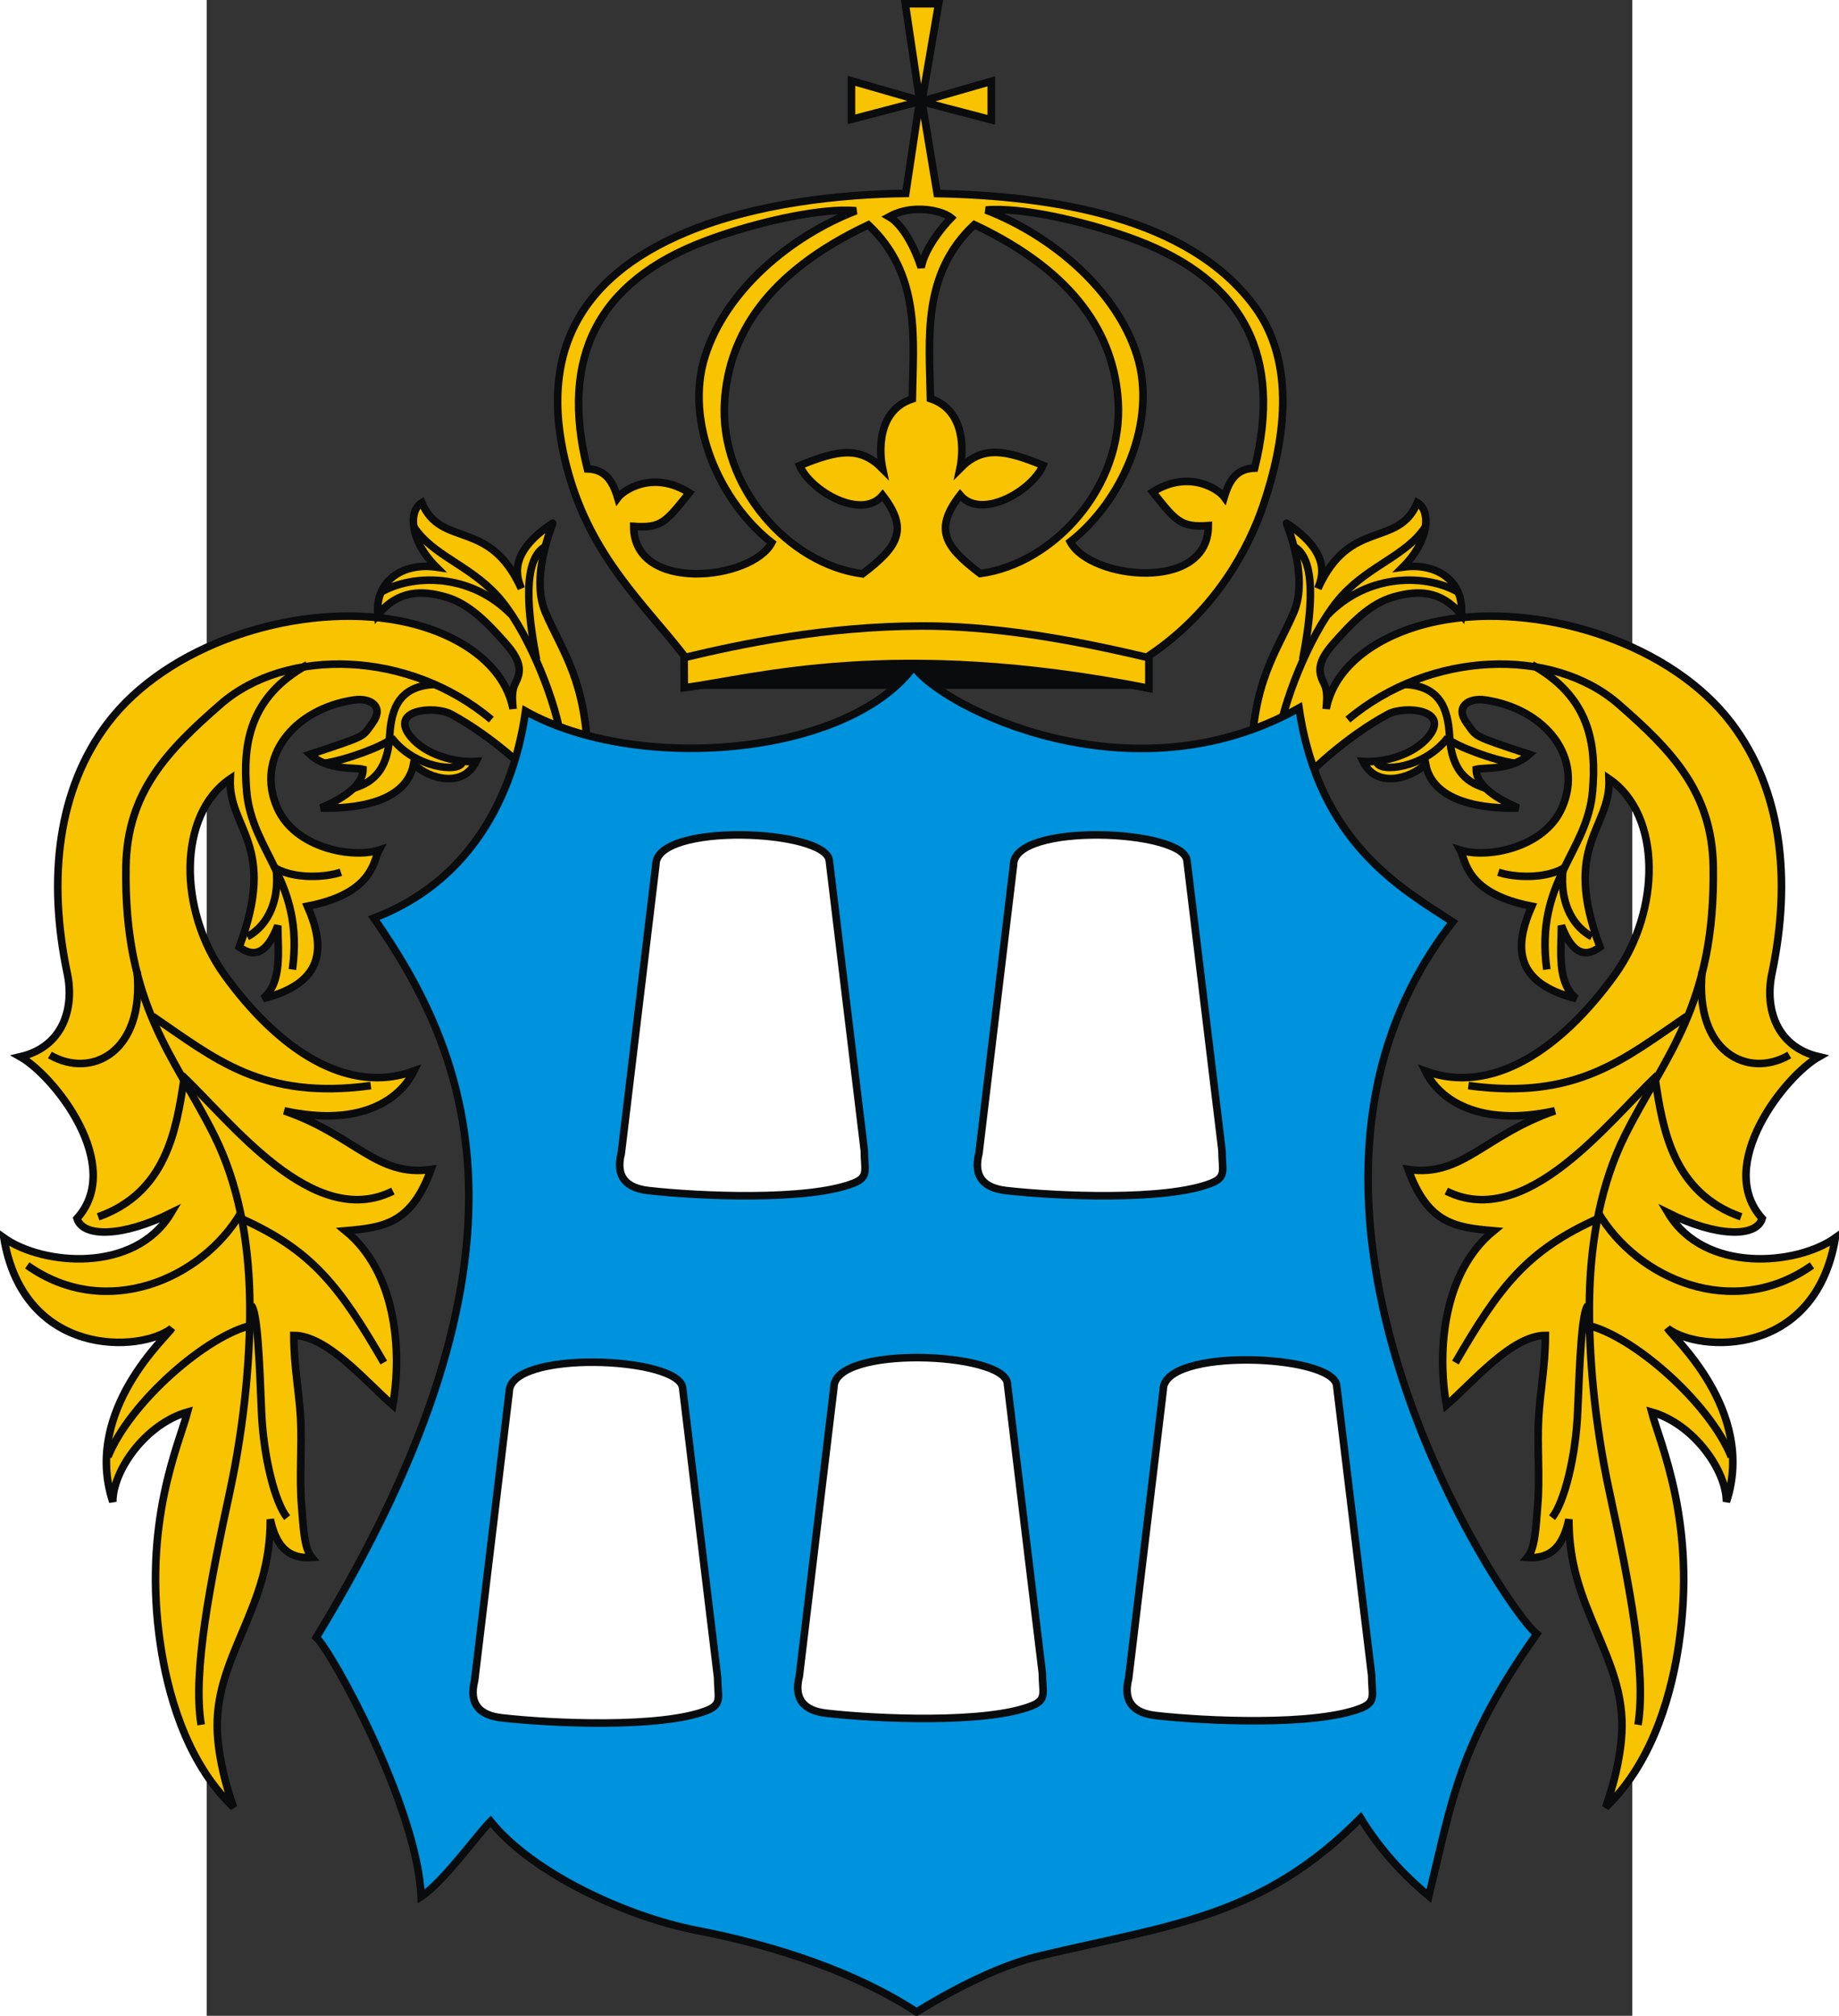 <?xml version="1.0" encoding="UTF-8" standalone="no"?>
<!-- Created with Inkscape (http://www.inkscape.org/) -->
<svg
   xmlns:dc="http://purl.org/dc/elements/1.1/"
   xmlns:cc="http://web.resource.org/cc/"
   xmlns:rdf="http://www.w3.org/1999/02/22-rdf-syntax-ns#"
   xmlns:svg="http://www.w3.org/2000/svg"
   xmlns="http://www.w3.org/2000/svg"
   xmlns:sodipodi="http://sodipodi.sourceforge.net/DTD/sodipodi-0.dtd"
   xmlns:inkscape="http://www.inkscape.org/namespaces/inkscape"
   version="1.0"
   width="744"
   height="815.64"
   viewBox="0 0 210 297"
   id="svg2"
   xml:space="preserve"
   sodipodi:version="0.32"
   inkscape:version="0.45.1"
   sodipodi:docname="POL Dolina COA2.svg"
   inkscape:output_extension="org.inkscape.output.svg.inkscape"
   sodipodi:docbase="C:\Users\Mistrz\Desktop\Herby 2"><rect x="0" y="0" width="210" height="297" fill="#333333" stroke="none"/><sodipodi:namedview
   inkscape:window-height="480"
   inkscape:window-width="640"
   inkscape:pageshadow="2"
   inkscape:pageopacity="0.0"
   guidetolerance="10.0"
   gridtolerance="10.0"
   objecttolerance="10.0"
   borderopacity="1.0"
   bordercolor="#666666"
   pagecolor="#ffffff"
   id="base" />
 <defs
   id="defs4">
  <style
   type="text/css"
   id="style6" />
 
  
  
 
   
   
   
   
   
   
   
   
   
   
   
  </defs>
 <g
   id="g3307"><rect
     id="_76083376"
     style="fill:#0a0b0c"
     y="93.789"
     x="71.05"
     height="7.704"
     width="67.84" /><path
     transform="matrix(0.364,0,0,0.364,-30.457,0)"
     id="_76145880"
     d="M 366.375 1.531 L 372.219 40.688 L 344.594 32.719 L 344.594 48.312 L 372.156 41.094 L 366.562 78.281 C 340.332 78.638 306.217 82.179 278.094 93.844 C 232.063 112.935 217.37 146.162 230 191.375 C 239.621 225.811 260.694 244.582 276.875 265.406 L 276.938 278.375 C 304.957 274.789 360.891 258.082 464.969 278.594 L 464.969 265.438 C 492.716 246.748 505.688 220.925 511.25 204.562 C 519.873 179.178 524.858 147.38 507.812 124.125 C 481.198 87.816 425.978 79.279 379.281 78.344 L 373.125 41.156 L 401.188 48.5 L 401.188 32.906 L 373.125 41 L 379.875 1.531 L 366.375 1.531 z M 370.906 84.75 C 377.033 84.501 382.605 86.239 384.938 88.188 C 381.158 92.061 374.207 100.713 372.812 108.281 C 370.578 101.118 365.594 91.029 359.844 87.719 C 363.362 85.78 367.23 84.899 370.906 84.75 z M 401.906 84.844 C 416.88 84.455 441.768 90.334 460.125 97.281 C 503.616 113.741 519.009 144.42 507.781 189.469 C 500.733 189.701 497.638 193.957 495.469 201.188 C 493.249 198.144 481.305 189.877 466.5 199.125 C 475.888 210.822 477.675 213.576 489.031 212.75 C 489.104 239.926 441.13 234.503 433.156 219.312 C 454.197 202.827 468.528 170.585 460.188 143.938 C 451.879 117.402 425.806 95.369 399.031 85 C 399.936 84.917 400.908 84.87 401.906 84.844 z M 340.469 85.156 C 342.632 85.1 344.627 85.146 346.438 85.312 C 319.663 95.682 293.621 117.746 285.312 144.281 C 276.972 170.929 291.303 203.171 312.344 219.656 C 304.37 234.847 256.396 240.239 256.469 213.062 C 267.825 213.888 269.581 211.134 278.969 199.438 C 264.164 190.19 252.22 198.457 250 201.5 C 247.83 194.269 244.767 190.014 237.719 189.781 C 226.491 144.733 241.852 114.054 285.344 97.594 C 302.477 91.11 325.325 85.552 340.469 85.156 z M 394.312 90.938 C 435.803 110.483 450.867 136.116 452.531 162.406 C 454.697 196.624 426.801 228.161 396.688 232.156 C 382.419 221.292 377.802 214.372 388.562 200.406 C 397.117 210.615 417.705 198.684 422.125 188.375 C 406.238 181.787 397.441 180.571 388.531 189.625 C 389.832 183.545 391.253 166.203 376.562 161.344 C 376.187 137.482 372.845 111.062 394.312 90.938 z M 351.438 91.031 C 372.905 111.156 369.594 137.607 369.219 161.469 C 354.528 166.328 355.918 183.67 357.219 189.75 C 348.309 180.696 339.512 181.881 323.625 188.469 C 328.045 198.777 348.664 210.709 357.219 200.5 C 367.979 214.466 363.331 221.417 349.062 232.281 C 318.949 228.286 291.084 196.749 293.25 162.531 C 294.914 136.241 309.947 110.577 351.438 91.031 z "
     style="fill:#f8c300;stroke:#0a0b0c;stroke-width:3.061;stroke-miterlimit:4;stroke-dasharray:none" /><g
     transform="matrix(3.159,0,0,3.159,-226.68,-320.589)"
     id="g11">
    <path
   id="_76285528"
   style="fill:#f8c300;stroke:#0a0b0c;stroke-width:0.353"
   d="M 122.744,138.066 C 123.03,137.608 124.878,135.856 126.844,134.796 C 127.619,134.378 129.773,134.578 128.729,135.85 C 128.041,136.688 126.644,137.069 125.679,136.998 C 126.291,138.259 127.866,137.82 128.597,137.123 C 128.992,139.247 132.233,139.192 132.921,139.167 C 132.339,138.918 130.956,138.28 130.956,137.366 C 131.371,137.262 132.578,137.437 133.429,136.668 C 130.729,135.77 131.014,135.883 130.523,135.217 C 129.943,134.431 130.615,134.019 131.368,134.13 C 134.182,134.543 135.993,136.814 134.954,139.164 C 134.123,141.045 131.451,141.536 130.211,141.132 C 130.474,141.625 130.468,143.157 133.547,143.75 C 132.702,145.671 132.744,147.328 135.622,148.06 C 134.708,147.312 134.929,145.815 134.929,144.652 C 135.381,145.82 135.936,146.239 136.73,145.653 C 134.922,140.853 137.247,140.158 137.149,137.809 C 139.612,139.487 139.577,143.966 137.408,146.964 C 134.878,150.461 131.676,152.572 128.583,151.438 C 129.245,152.793 131.1,154.065 134.629,153.293 C 131.339,154.425 130.319,156.399 127.784,156.027 C 128.707,158.58 130.004,158.732 131.772,158.889 C 129.41,160.82 129.122,164.478 129.568,167.023 C 130.732,166.026 132.603,163.769 134.182,163.769 C 134.182,165.2 133.933,166.394 133.867,167.632 C 133.795,168.96 133.936,170.419 133.818,171.763 C 133.744,172.605 133.718,173.689 133.345,174.127 C 134.509,174.21 135.03,173.509 135.279,172.345 C 135.279,174.442 135.856,175.881 136.564,177.558 C 137.243,179.167 137.848,180.576 137.743,182.353 C 137.669,183.601 137.326,184.832 136.994,185.777 C 139.321,183.568 140.107,180.148 140.396,178.236 C 141.257,172.533 139.52,168.792 139.14,167.342 C 141.094,167.896 142.633,170.073 142.624,171.53 C 144.034,167.249 140.021,163.752 139.881,163.441 C 141.337,164.57 146.77,164.826 147.706,159.218 C 145.901,160.504 141.602,160.89 139.908,158.058 C 142.169,159.184 144.024,159.208 144.292,158.314 C 142.055,155.826 145.361,151.661 146.937,150.772 C 144.93,150.304 144.41,148.492 144.747,146.891 C 145.682,142.445 145.181,138.282 142.869,135.223 C 140.079,131.531 134.255,129.691 129.756,130.354 C 126.813,130.787 124.393,132.321 123.961,134.54 C 123.959,134.382 124.075,133.8 123.869,133.391 C 123.59,132.835 123.504,132.39 124.339,131.454 C 125.13,130.568 125.992,129.633 127.13,129.318 C 128.211,129.019 129.285,128.99 130.265,130.154 C 130.403,128.582 129.107,127.712 127.539,127.934 C 128.786,126.691 128.848,125.296 128.212,124.93 C 127.311,127.073 125.061,125.626 123.575,128.934 C 123.777,128.425 124.231,127.287 122.11,125.888 C 122.064,125.854 123.185,128.34 122.447,130.052 C 121.657,131.888 120.513,133.265 120.471,137.033 L 122.744,138.066 L 122.744,138.066 z " />
    <path
   id="_76285456"
   style="fill:none;stroke:#0a0b0c;stroke-width:0.353"
   d="M 124.973,135.046 C 128.809,131.814 134.53,131.648 137.601,134.332 C 140.041,136.464 141.955,138.405 142.011,141.904 C 142.115,148.397 139.732,150.756 137.899,154.43 C 136.767,156.699 136.299,159.343 136.24,161.923 C 136.18,164.575 136.479,167.876 137.167,171.054 C 138.088,175.313 138.907,179.466 138.503,181.93" />
    <path
   id="_76285384"
   style="fill:none;stroke:#0a0b0c;stroke-width:0.353"
   d="M 136.125,163.289 C 138.229,163.757 141.813,166.868 142.852,169.428" />
    <path
   id="_76285312"
   style="fill:none;stroke:#0a0b0c;stroke-width:0.353"
   d="M 136.644,158.035 C 138.453,161.126 142.935,163.107 146.615,160.502" />
    <path
   id="_76285240"
   style="fill:none;stroke:#0a0b0c;stroke-width:0.353"
   d="M 139.308,151.853 C 139.663,154.171 140.131,157.113 143.309,158.238" />
    <path
   id="_76285168"
   style="fill:none;stroke:#0a0b0c;stroke-width:0.353"
   d="M 141.491,146.794 C 141.133,150.56 143.623,151.815 145.557,150.691" />
    <path
   id="_76285096"
   style="fill:none;stroke:#0a0b0c;stroke-width:0.353"
   d="M 130.593,152.118 C 135.643,152.804 137.86,150.865 140.775,148.88" />
    <path
   id="_76285024"
   style="fill:none;stroke:#0a0b0c;stroke-width:0.353"
   d="M 129.561,157.037 C 133.296,158.9 137.126,153.771 139.408,151.631" />
    <path
   id="_76284952"
   style="fill:none;stroke:#0a0b0c;stroke-width:0.353"
   d="M 129.986,165.035 C 132.038,161.499 133.314,159.799 136.668,158.304" />
    <path
   id="_76284880"
   style="fill:none;stroke:#0a0b0c;stroke-width:0.353"
   d="M 136.162,162.374 C 135.873,162.695 135.783,164.984 135.689,167.307 C 135.603,169.434 135.062,171.562 134.494,172.268" />
    <path
   id="_76284808"
   style="fill:none;stroke:#0a0b0c;stroke-width:0.353"
   d="M 133.555,132.489 C 136.263,133.995 136.567,136.192 136.384,138.377 C 136.144,141.255 133.684,142.577 134.249,146.703" />
    <path
   id="_76284736"
   style="fill:none;stroke:#0a0b0c;stroke-width:0.353"
   d="M 131.988,142.167 C 132.722,142.412 134.11,142.485 135.007,141.996 C 134.811,143.751 135.603,144.787 136.354,145.17" />
    <path
   id="_76284664"
   style="fill:none;stroke:#0a0b0c;stroke-width:0.353"
   d="M 127.616,133.406 C 129.508,133.477 129.655,134.91 129.72,135.891 C 129.848,137.819 130.944,138.073 131.379,138.247" />
    <path
   id="_76083760"
   style="fill:none;stroke:#0a0b0c;stroke-width:0.353"
   d="M 132.792,137.088 C 131.752,136.945 130.007,136.279 129.659,135.96" />
    <path
   id="_76083688"
   style="fill:none;stroke:#0a0b0c;stroke-width:0.353"
   d="M 128.591,126.053 C 127.711,127.388 126.036,127.82 124.722,129.244 C 123.391,130.685 122.09,133.824 121.747,135.746" />
    <path
   id="_76083616"
   style="fill:none;stroke:#0a0b0c;stroke-width:0.353"
   d="M 122.51,127.009 C 123.671,127.762 123.133,130.809 122.864,132.253" />
    <path
   id="_76083544"
   style="fill:none;stroke:#0a0b0c;stroke-width:0.353"
   d="M 130.126,129.108 C 128.696,128.28 125.991,128.159 124.034,130.152" />
    <path
   id="_76083472"
   style="fill:none;stroke:#0a0b0c;stroke-width:0.353"
   d="M 129.639,135.881 C 128.524,137.347 126.445,137.51 126.335,137.048" />
   </g><g
     transform="matrix(3.159,0,0,3.159,-226.68,-320.589)"
     id="g32">
    <path
   id="_76083304"
   style="fill:#f8c300;stroke:#0a0b0c;stroke-width:0.353"
   d="M 87.257,138.066 C 86.97,137.608 85.122,135.856 83.156,134.796 C 82.382,134.378 80.227,134.578 81.272,135.85 C 81.959,136.688 83.356,137.069 84.321,136.998 C 83.709,138.259 82.135,137.82 81.404,137.123 C 81.009,139.247 77.767,139.192 77.08,139.167 C 77.662,138.918 79.045,138.28 79.045,137.366 C 78.629,137.262 77.422,137.437 76.572,136.668 C 79.272,135.77 78.987,135.883 79.478,135.217 C 80.058,134.431 79.386,134.019 78.632,134.13 C 75.818,134.543 74.008,136.814 75.047,139.164 C 75.878,141.045 78.549,141.536 79.79,141.132 C 79.526,141.625 79.533,143.157 76.454,143.75 C 77.298,145.671 77.257,147.328 74.379,148.06 C 75.293,147.312 75.071,145.815 75.071,144.652 C 74.619,145.82 74.065,146.239 73.27,145.653 C 75.079,140.853 72.754,140.158 72.852,137.809 C 70.389,139.487 70.423,143.966 72.592,146.964 C 75.122,150.461 78.325,152.572 81.417,151.438 C 80.755,152.793 78.901,154.065 75.371,153.293 C 78.662,154.425 79.682,156.399 82.217,156.027 C 81.293,158.58 79.996,158.732 78.228,158.889 C 80.59,160.82 80.878,164.478 80.432,167.023 C 79.269,166.026 77.397,163.769 75.818,163.769 C 75.818,165.2 76.067,166.394 76.134,167.632 C 76.205,168.96 76.065,170.419 76.183,171.763 C 76.257,172.605 76.283,173.689 76.655,174.127 C 75.492,174.21 74.971,173.509 74.721,172.345 C 74.721,174.442 74.144,175.881 73.437,177.558 C 72.758,179.167 72.152,180.576 72.257,182.353 C 72.331,183.601 72.674,184.832 73.006,185.777 C 70.68,183.568 69.894,180.148 69.605,178.236 C 68.743,172.533 70.481,168.792 70.861,167.342 C 68.907,167.896 67.367,170.073 67.377,171.53 C 65.967,167.249 69.98,163.752 70.119,163.441 C 68.663,164.57 63.231,164.826 62.295,159.218 C 64.1,160.504 68.399,160.89 70.093,158.058 C 67.831,159.184 65.976,159.208 65.708,158.314 C 67.945,155.826 64.64,151.661 63.063,150.772 C 65.07,150.304 65.59,148.492 65.254,146.891 C 64.318,142.445 64.82,138.282 67.132,135.223 C 69.922,131.531 75.746,129.691 80.245,130.354 C 83.188,130.787 85.607,132.321 86.04,134.54 C 86.042,134.382 85.926,133.8 86.131,133.391 C 86.41,132.835 86.496,132.39 85.662,131.454 C 84.871,130.568 84.008,129.633 82.87,129.318 C 81.79,129.019 80.715,128.99 79.735,130.154 C 79.598,128.582 80.893,127.712 82.461,127.934 C 81.214,126.691 81.153,125.296 81.788,124.93 C 82.689,127.073 84.94,125.626 86.426,128.934 C 86.224,128.425 85.769,127.287 87.89,125.888 C 87.936,125.854 86.816,128.34 87.553,130.052 C 88.344,131.888 89.488,133.265 89.53,137.033 L 87.257,138.066 L 87.257,138.066 z " />
    <path
   id="_76083232"
   style="fill:none;stroke:#0a0b0c;stroke-width:0.353"
   d="M 85.028,135.046 C 81.192,131.814 75.471,131.648 72.399,134.332 C 69.959,136.464 68.045,138.405 67.989,141.904 C 67.886,148.397 70.269,150.756 72.102,154.43 C 73.234,156.699 73.702,159.343 73.76,161.923 C 73.821,164.575 73.521,167.876 72.834,171.054 C 71.913,175.313 71.093,179.466 71.497,181.93" />
    <path
   id="_76083160"
   style="fill:none;stroke:#0a0b0c;stroke-width:0.353"
   d="M 73.875,163.289 C 71.771,163.757 68.187,166.868 67.148,169.428" />
    <path
   id="_76083088"
   style="fill:none;stroke:#0a0b0c;stroke-width:0.353"
   d="M 73.357,158.035 C 71.548,161.126 67.065,163.107 63.386,160.502" />
    <path
   id="_76083016"
   style="fill:none;stroke:#0a0b0c;stroke-width:0.353"
   d="M 70.693,151.853 C 70.338,154.171 69.869,157.113 66.692,158.238" />
    <path
   id="_76082944"
   style="fill:none;stroke:#0a0b0c;stroke-width:0.353"
   d="M 68.509,146.794 C 68.867,150.56 66.377,151.815 64.443,150.691" />
    <path
   id="_76082872"
   style="fill:none;stroke:#0a0b0c;stroke-width:0.353"
   d="M 79.408,152.118 C 74.358,152.804 72.141,150.865 69.226,148.88" />
    <path
   id="_76082800"
   style="fill:none;stroke:#0a0b0c;stroke-width:0.353"
   d="M 80.439,157.037 C 76.704,158.9 72.874,153.771 70.592,151.631" />
    <path
   id="_76082728"
   style="fill:none;stroke:#0a0b0c;stroke-width:0.353"
   d="M 80.014,165.035 C 77.962,161.499 76.686,159.799 73.333,158.304" />
    <path
   id="_76082656"
   style="fill:none;stroke:#0a0b0c;stroke-width:0.353"
   d="M 73.838,162.374 C 74.127,162.695 74.216,164.984 74.31,167.307 C 74.397,169.434 74.938,171.562 75.506,172.268" />
    <path
   id="_76082584"
   style="fill:none;stroke:#0a0b0c;stroke-width:0.353"
   d="M 76.446,132.489 C 73.738,133.995 73.434,136.192 73.616,138.377 C 73.857,141.255 76.317,142.577 75.752,146.703" />
    <path
   id="_76082512"
   style="fill:none;stroke:#0a0b0c;stroke-width:0.353"
   d="M 78.012,142.167 C 77.278,142.412 75.891,142.485 74.993,141.996 C 75.19,143.751 74.397,144.787 73.646,145.17" />
    <path
   id="_76082440"
   style="fill:none;stroke:#0a0b0c;stroke-width:0.353"
   d="M 82.384,133.406 C 80.492,133.477 80.346,134.91 80.28,135.891 C 80.152,137.819 79.056,138.073 78.621,138.247" />
    <path
   id="_76082368"
   style="fill:none;stroke:#0a0b0c;stroke-width:0.353"
   d="M 77.208,137.088 C 78.248,136.945 79.993,136.279 80.341,135.96" />
    <path
   id="_76082296"
   style="fill:none;stroke:#0a0b0c;stroke-width:0.353"
   d="M 81.409,126.053 C 82.289,127.388 83.964,127.82 85.278,129.244 C 86.609,130.685 87.91,133.824 88.253,135.746" />
    <path
   id="_76082224"
   style="fill:none;stroke:#0a0b0c;stroke-width:0.353"
   d="M 87.49,127.009 C 86.329,127.762 86.868,130.809 87.137,132.253" />
    <path
   id="_76082152"
   style="fill:none;stroke:#0a0b0c;stroke-width:0.353"
   d="M 79.874,129.108 C 81.305,128.28 84.009,128.159 85.966,130.152" />
    <path
   id="_76082080"
   style="fill:none;stroke:#0a0b0c;stroke-width:0.353"
   d="M 80.361,135.881 C 81.476,137.347 83.555,137.51 83.665,137.048" />
   </g><path
     id="_76081984"
     style="fill:#0093dd;stroke:#0a0b0c;stroke-width:1.114"
     d="M 46.97,104.782 C 63.36,113.946 94.374,111.471 104.154,98.212 C 108.267,104.159 136.122,118.247 160.912,104.317 C 163.833,124.246 176.187,130.997 183.554,135.831 C 151.333,177.008 191.175,237.061 195.929,240.749 C 184.397,257.083 183.5,265.131 180.03,279.346 C 176.194,276.166 172.778,272.424 169.979,267.86 C 155.5,282.479 142.216,283.555 122.842,288.15 C 118.438,289.195 112.444,291.6 104.571,296.443 C 95.638,290.586 83.9,286.685 72.067,284.392 C 62.108,282.462 48.123,276.16 41.812,268.353 C 39.88,270.27 34.838,277.321 31.586,279.439 C 31.032,266.267 18.391,243.263 16.137,241.252 C 51.024,183.947 38.246,154.829 24.621,135.274 C 42.746,128.361 46.132,110.644 46.97,104.782 L 46.97,104.782 z " /><path
     id="_76081912"
     style="fill:#ffffff;stroke:#0a0b0c;stroke-width:1.114"
     d="M 61.07,169.918 L 66.16,127.444 C 66.098,121.12 91.189,122.176 91.71,126.786 L 96.868,169.505 C 96.868,172.335 97.607,173.41 95.287,174.324 C 88.562,176.976 72.379,176.245 65.074,175.411 C 61.978,175.057 60.15,173.542 61.07,169.918 L 61.07,169.918 z " /><path
     id="_76081840"
     style="fill:#ffffff;stroke:#0a0b0c;stroke-width:1.114"
     d="M 113.762,169.918 L 118.852,127.444 C 118.79,121.12 143.881,122.176 144.401,126.786 L 149.56,169.505 C 149.56,172.335 150.299,173.41 147.979,174.324 C 141.254,176.976 125.071,176.245 117.765,175.411 C 114.67,175.057 112.842,173.542 113.762,169.918 L 113.762,169.918 z " /><path
     id="_76146240"
     style="fill:#ffffff;stroke:#0a0b0c;stroke-width:1.114"
     d="M 39.463,247.607 L 44.553,205.133 C 44.491,198.809 69.582,199.864 70.103,204.474 L 75.261,247.194 C 75.261,250.024 76,251.098 73.68,252.013 C 66.955,254.665 50.772,253.933 43.467,253.1 C 40.371,252.746 38.544,251.231 39.463,247.607 L 39.463,247.607 z " /><path
     id="_76146168"
     style="fill:#ffffff;stroke:#0a0b0c;stroke-width:1.114"
     d="M 87.299,246.931 L 92.389,204.457 C 92.327,198.133 117.418,199.188 117.939,203.798 L 123.097,246.518 C 123.097,249.348 123.836,250.422 121.516,251.337 C 114.791,253.989 98.608,253.257 91.302,252.424 C 88.207,252.07 86.379,250.555 87.299,246.931 L 87.299,246.931 z " /><path
     id="_76146096"
     style="fill:#ffffff;stroke:#0a0b0c;stroke-width:1.114"
     d="M 135.814,247.269 L 140.904,204.795 C 140.842,198.471 165.933,199.526 166.453,204.136 L 171.612,246.856 C 171.612,249.686 172.351,250.76 170.031,251.675 C 163.306,254.327 147.123,253.595 139.817,252.762 C 136.722,252.408 134.894,250.893 135.814,247.269 L 135.814,247.269 z " /><path
     id="_76146024"
     style="fill:none;stroke:#0a0b0c;stroke-width:1.114"
     d="M 70.296,96.898 C 78.854,94.857 91.051,92.286 105.255,92.232 C 115.347,92.194 126.412,93.968 138.669,96.888" /></g>
</svg>